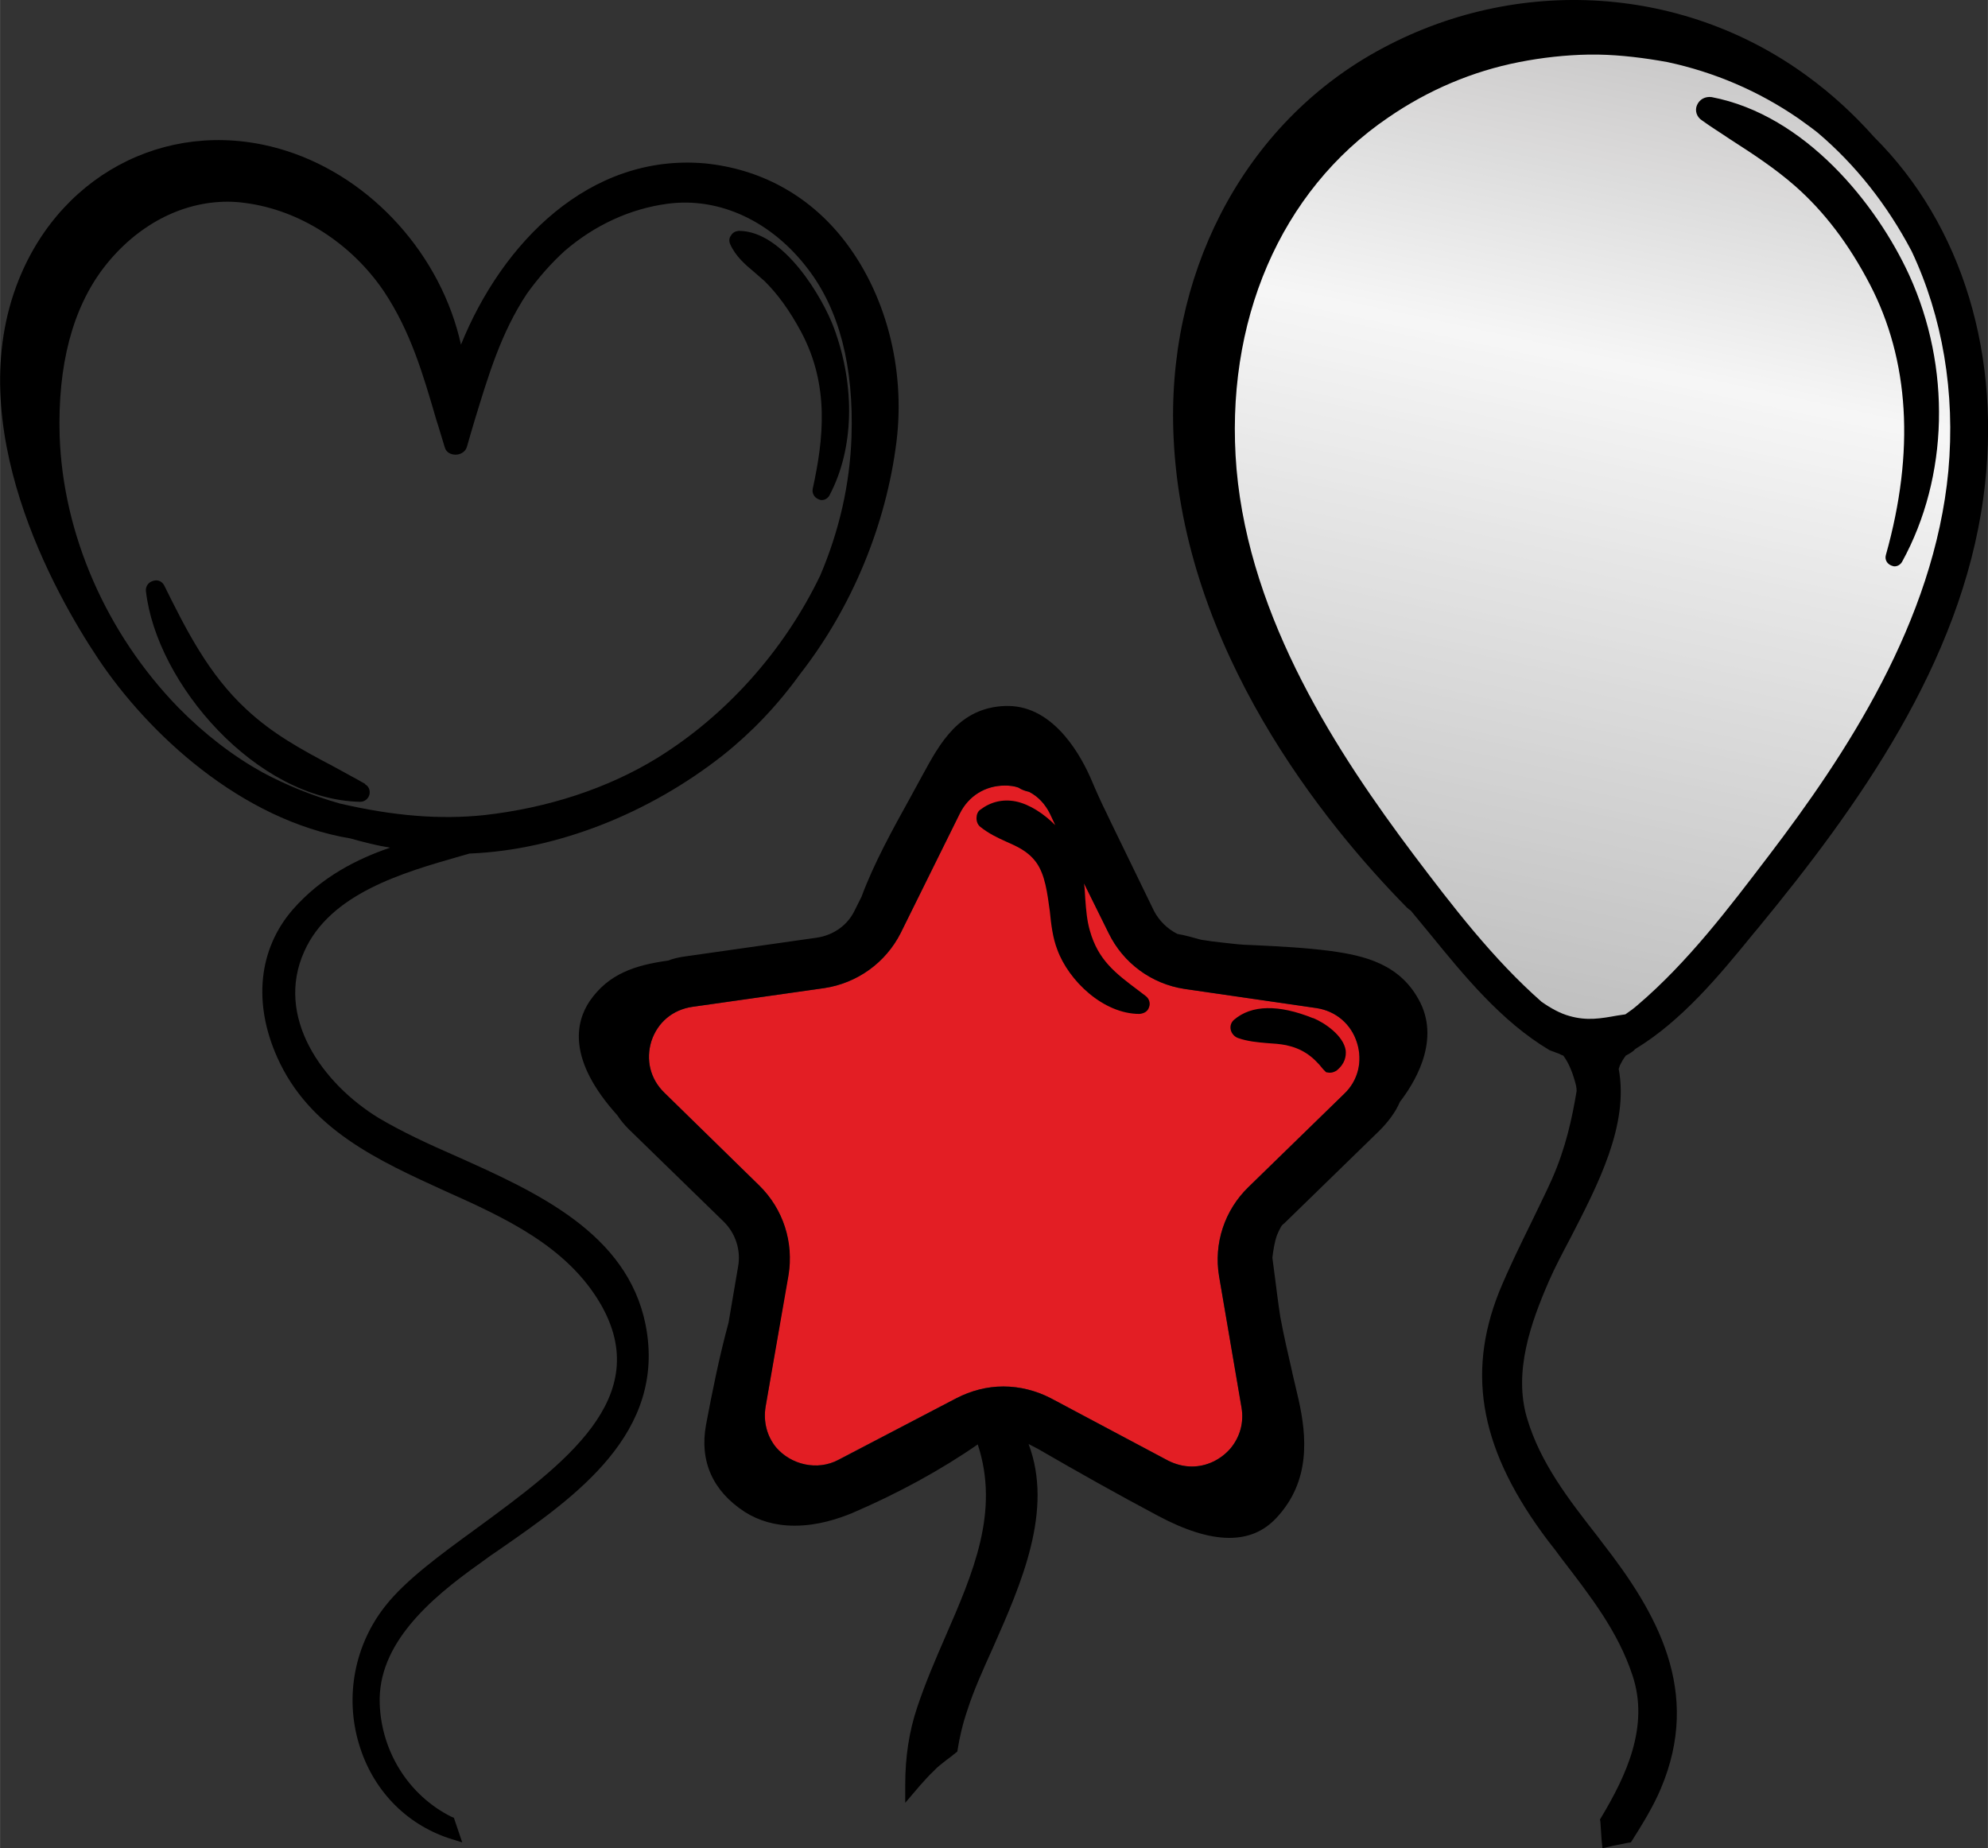 <?xml version="1.0" encoding="UTF-8"?> <!-- Creator: CorelDRAW 2020 (64-Bit) --> <svg xmlns="http://www.w3.org/2000/svg" xmlns:xlink="http://www.w3.org/1999/xlink" xmlns:xodm="http://www.corel.com/coreldraw/odm/2003" xml:space="preserve" width="1181px" height="1098px" style="shape-rendering:geometricPrecision; text-rendering:geometricPrecision; image-rendering:optimizeQuality; fill-rule:evenodd; clip-rule:evenodd" viewBox="0 0 47.7 44.35"><rect x="0" y="0" width="47.7" height="44.35" fill="#333333" stroke="none"/> <defs> <style type="text/css"> <![CDATA[ .fil1 {fill:black;fill-rule:nonzero} .fil76 {fill:#BEBEBE;fill-rule:nonzero} .fil75 {fill:#BFBFBF;fill-rule:nonzero} .fil74 {fill:silver;fill-rule:nonzero} .fil73 {fill:#C1C1C1;fill-rule:nonzero} .fil72 {fill:#C2C2C2;fill-rule:nonzero} .fil71 {fill:#C3C3C3;fill-rule:nonzero} .fil70 {fill:#C4C4C4;fill-rule:nonzero} .fil69 {fill:#C5C5C5;fill-rule:nonzero} .fil68 {fill:#C6C6C6;fill-rule:nonzero} .fil67 {fill:#C7C7C7;fill-rule:nonzero} .fil66 {fill:#C8C8C8;fill-rule:nonzero} .fil65 {fill:#C9C9C9;fill-rule:nonzero} .fil2 {fill:#CAC9C9;fill-rule:nonzero} .fil64 {fill:#CACACA;fill-rule:nonzero} .fil3 {fill:#CBCACA;fill-rule:nonzero} .fil63 {fill:#CBCBCB;fill-rule:nonzero} .fil4 {fill:#CCCBCB;fill-rule:nonzero} .fil62 {fill:#CCCCCC;fill-rule:nonzero} .fil5 {fill:#CDCCCC;fill-rule:nonzero} .fil61 {fill:#CDCDCD;fill-rule:nonzero} .fil6 {fill:#CECDCD;fill-rule:nonzero} .fil60 {fill:#CECECE;fill-rule:nonzero} .fil7 {fill:#CFCECE;fill-rule:nonzero} .fil59 {fill:#CFCFCF;fill-rule:nonzero} .fil8 {fill:#D0CFCF;fill-rule:nonzero} .fil58 {fill:#D0D0D0;fill-rule:nonzero} .fil9 {fill:#D1D0D0;fill-rule:nonzero} .fil57 {fill:#D1D1D1;fill-rule:nonzero} .fil10 {fill:#D2D1D1;fill-rule:nonzero} .fil56 {fill:#D2D2D2;fill-rule:nonzero} .fil11 {fill:#D3D2D2;fill-rule:nonzero} .fil55 {fill:lightgrey;fill-rule:nonzero} .fil12 {fill:#D4D3D3;fill-rule:nonzero} .fil54 {fill:#D4D4D4;fill-rule:nonzero} .fil13 {fill:#D5D4D4;fill-rule:nonzero} .fil53 {fill:#D5D5D5;fill-rule:nonzero} .fil14 {fill:#D6D5D5;fill-rule:nonzero} .fil52 {fill:#D6D6D6;fill-rule:nonzero} .fil15 {fill:#D7D6D6;fill-rule:nonzero} .fil51 {fill:#D7D7D7;fill-rule:nonzero} .fil16 {fill:#D8D7D7;fill-rule:nonzero} .fil50 {fill:#D8D8D8;fill-rule:nonzero} .fil17 {fill:#D9D8D8;fill-rule:nonzero} .fil49 {fill:#D9D9D9;fill-rule:nonzero} .fil18 {fill:#DAD9D9;fill-rule:nonzero} .fil48 {fill:#DADADA;fill-rule:nonzero} .fil19 {fill:#DBDADA;fill-rule:nonzero} .fil20 {fill:#DBDBDB;fill-rule:nonzero} .fil21 {fill:gainsboro;fill-rule:nonzero} .fil22 {fill:#DDDDDD;fill-rule:nonzero} .fil23 {fill:#DEDEDE;fill-rule:nonzero} .fil24 {fill:#DFDFDF;fill-rule:nonzero} .fil25 {fill:#E0E0E0;fill-rule:nonzero} .fil26 {fill:#E1E1E1;fill-rule:nonzero} .fil27 {fill:#E2E2E2;fill-rule:nonzero} .fil0 {fill:#E31E24;fill-rule:nonzero} .fil28 {fill:#E3E3E3;fill-rule:nonzero} .fil29 {fill:#E4E4E4;fill-rule:nonzero} .fil30 {fill:#E5E5E5;fill-rule:nonzero} .fil31 {fill:#E6E6E6;fill-rule:nonzero} .fil32 {fill:#E7E7E7;fill-rule:nonzero} .fil33 {fill:#E8E8E8;fill-rule:nonzero} .fil34 {fill:#E9E9E9;fill-rule:nonzero} .fil35 {fill:#EAEAEA;fill-rule:nonzero} .fil36 {fill:#EBEBEB;fill-rule:nonzero} .fil37 {fill:#ECECEC;fill-rule:nonzero} .fil38 {fill:#EDEDED;fill-rule:nonzero} .fil39 {fill:#EEEEEE;fill-rule:nonzero} .fil40 {fill:#EFEFEF;fill-rule:nonzero} .fil41 {fill:#F0F0F0;fill-rule:nonzero} .fil42 {fill:#F1F1F1;fill-rule:nonzero} .fil43 {fill:#F2F2F2;fill-rule:nonzero} .fil44 {fill:#F3F3F3;fill-rule:nonzero} .fil45 {fill:#F4F4F4;fill-rule:nonzero} .fil46 {fill:whitesmoke;fill-rule:nonzero} .fil47 {fill:#F6F6F6;fill-rule:nonzero} ]]> </style> <clipPath id="id0" style="clip-rule:nonzero"> <path d="M46.91 11.32c-0.32,3.49 -2.25,6.58 -4.33,9.3 -0.97,1.27 -1.97,2.58 -3.19,3.62 -0.1,0.09 -0.21,0.17 -0.33,0.26 -0.49,0.07 -0.9,0.19 -1.44,0.04 -0.27,-0.08 -0.51,-0.21 -0.73,-0.38 -1.18,-1.03 -2.16,-2.31 -3.1,-3.56 -2.06,-2.73 -3.98,-5.83 -4.28,-9.32 -0.29,-3.32 0.87,-6.67 3.71,-8.6 1,-0.68 2.08,-1.13 3.2,-1.36 0.56,-0.1 1.12,-0.16 1.69,-0.17 0.04,0 0.08,0 0.12,0 0.04,0 0.08,0 0.12,0 0.57,0.01 1.13,0.07 1.69,0.18 1.11,0.23 2.2,0.68 3.2,1.37 0.16,0.11 0.32,0.23 0.47,0.35 0.95,0.8 1.72,1.8 2.3,2.91 0.78,1.63 1.07,3.5 0.9,5.36z"></path> </clipPath> </defs> <g id="Слой_x0020_1">  <path class="fil0" d="M24.07 33.27l0.01 0c0.39,0 0.78,0.1 1.13,0.28l2.82 1.5c0.18,0.09 0.37,0.14 0.57,0.14l0 0c0.35,0 0.69,-0.16 0.93,-0.44 0.22,-0.27 0.32,-0.61 0.26,-0.97l-0.54 -3.16c-0.13,-0.78 0.13,-1.58 0.71,-2.14l2.29 -2.23c0.34,-0.32 0.45,-0.79 0.31,-1.23 -0.14,-0.45 -0.51,-0.76 -0.97,-0.83l-3.17 -0.46c-0.79,-0.12 -1.47,-0.62 -1.82,-1.34l-1.41 -2.87c-0.11,-0.22 -0.28,-0.41 -0.5,-0.52 -0.09,-0.02 -0.18,-0.05 -0.25,-0.1 -0.11,-0.04 -0.22,-0.05 -0.33,-0.05l0 0c-0.47,0 -0.87,0.25 -1.08,0.67l-1.42 2.87c-0.36,0.71 -1.04,1.2 -1.83,1.32l-3.17 0.45c-0.47,0.07 -0.83,0.37 -0.98,0.82 -0.14,0.45 -0.03,0.91 0.31,1.24l2.28 2.23c0.57,0.56 0.83,1.36 0.69,2.15l-0.54 3.15c-0.06,0.36 0.03,0.71 0.25,0.98 0.36,0.42 0.99,0.57 1.49,0.3l2.84 -1.48c0.35,-0.18 0.73,-0.28 1.12,-0.28z"></path> <g> <path class="fil1" d="M8.59 19.1l-0.02 -0.03 0.02 0.03zm11.23 -7.3l-1.9 -5.91 1.9 5.91zm-11.74 6.83l-3.74 -3.45 3.74 3.45zm-2.62 -13.79c-1.11,0 -2.19,0.57 -2.97,1.58 -0.75,0.98 -1.11,2.34 -1.06,4.04 0.08,2.35 1.11,4.73 2.85,6.52 0.63,0.64 1.31,1.16 2.01,1.55 0.56,0.3 1.16,0.55 1.86,0.75 1.29,0.3 2.4,0.39 3.46,0.28 1.53,-0.17 2.96,-0.64 4.14,-1.36 1.66,-1.02 3.06,-2.58 3.93,-4.39 0.46,-1.08 0.71,-2.19 0.75,-3.31 0.06,-1.7 -0.29,-3.06 -1.04,-4.04 -0.87,-1.15 -2.13,-1.74 -3.38,-1.57 -0.89,0.12 -1.74,0.51 -2.46,1.13 -0.32,0.29 -0.63,0.64 -0.91,1.03 -0.62,0.94 -0.92,1.95 -1.25,3.03 -0.06,0.21 -0.13,0.43 -0.19,0.65 -0.04,0.12 -0.16,0.18 -0.27,0.18 -0.12,0 -0.23,-0.06 -0.26,-0.18 -0.07,-0.22 -0.13,-0.44 -0.2,-0.65 -0.32,-1.1 -0.62,-2.13 -1.26,-3.09 -0.78,-1.15 -2.02,-1.95 -3.33,-2.12 -0.14,-0.02 -0.28,-0.03 -0.42,-0.03zm14.25 7.16c-0.02,0 -0.05,-0.01 -0.07,-0.02 -0.1,-0.04 -0.16,-0.14 -0.14,-0.25 0.26,-1.19 0.41,-2.48 -0.28,-3.77 -0.28,-0.52 -0.56,-0.9 -0.87,-1.21 -0.08,-0.07 -0.16,-0.14 -0.24,-0.21 -0.23,-0.19 -0.46,-0.39 -0.59,-0.68 -0.03,-0.07 -0.03,-0.15 0.02,-0.21 0.04,-0.07 0.1,-0.1 0.18,-0.11l0.01 0c1.07,0 2.01,1.6 2.28,2.33 0.52,1.41 0.48,2.91 -0.11,4.02 -0.04,0.07 -0.11,0.11 -0.19,0.11zm-11.07 7.24l0 0c-2.48,-0.05 -4.89,-2.83 -5.14,-5.06 -0.01,-0.11 0.06,-0.21 0.17,-0.24 0.11,-0.04 0.22,0.01 0.27,0.11 0.52,1.05 1.06,2.13 1.97,2.97 0.63,0.59 1.33,0.97 2.07,1.36 0.25,0.14 0.52,0.28 0.78,0.43l0 0.01c0.09,0.05 0.13,0.15 0.1,0.26 -0.03,0.09 -0.11,0.16 -0.22,0.16zm2.45 24.97l-0.32 -0.1c-1.05,-0.35 -1.84,-1.18 -2.16,-2.27 -0.34,-1.14 -0.1,-2.38 0.64,-3.31 0.49,-0.62 1.31,-1.22 2.19,-1.86 2.1,-1.54 4.27,-3.13 2.97,-5.38 -0.81,-1.39 -2.3,-2.07 -3.73,-2.71 -1.6,-0.73 -3.26,-1.48 -4.03,-3.21 -0.58,-1.3 -0.45,-2.59 0.37,-3.54 0.69,-0.79 1.55,-1.22 2.34,-1.49 -0.32,-0.05 -0.63,-0.13 -0.95,-0.22 -2.63,-0.44 -4.86,-2.52 -6.06,-4.32 -1.04,-1.56 -3.31,-5.58 -1.9,-9.09 1.06,-2.64 3.76,-3.94 6.42,-3.09 2.07,0.66 3.72,2.52 4.19,4.65 0.98,-2.43 3.07,-4.59 5.85,-4.35 1.31,0.13 2.46,0.74 3.3,1.79 1.03,1.29 1.52,3.11 1.3,4.89 -0.25,2 -1.07,3.98 -2.31,5.57 -0.54,0.75 -1.16,1.4 -1.85,1.95 -1.79,1.41 -3.99,2.27 -6.05,2.36l-0.03 0 -0.21 0.06c-1.4,0.4 -3.14,0.9 -3.76,2.29 -0.71,1.57 0.43,3.17 1.79,4 0.54,0.32 1.18,0.62 1.87,0.92 1.92,0.86 4.09,1.84 4.53,4.04 0.51,2.59 -1.69,4.13 -3.46,5.36 -0.18,0.12 -0.35,0.24 -0.51,0.36 -1.23,0.87 -2.46,1.95 -2.41,3.37 0.04,1.16 0.7,2.2 1.71,2.71l0.07 0.03 0.2 0.59z"></path> </g> <g> <g style="clip-path:url(#id0)"> <polygon class="fil2" points="49.08,3.27 49.04,3.46 31.03,-0.43 31.07,-0.61 "></polygon> <polygon id="1" class="fil3" points="49.05,3.37 49,3.62 30.99,-0.27 31.05,-0.51 "></polygon> <polygon id="2" class="fil4" points="49.02,3.54 48.97,3.78 30.96,-0.1 31.01,-0.35 "></polygon> <polygon id="3" class="fil5" points="48.98,3.7 48.93,3.94 30.92,0.06 30.98,-0.19 "></polygon> <polygon id="4" class="fil6" points="48.95,3.86 48.9,4.1 30.89,0.22 30.94,-0.02 "></polygon> <polygon id="5" class="fil7" points="48.91,4.02 48.86,4.27 30.85,0.38 30.91,0.14 "></polygon> <polygon id="6" class="fil8" points="48.88,4.18 48.83,4.43 30.82,0.54 30.87,0.3 "></polygon> <polygon id="7" class="fil9" points="48.84,4.35 48.79,4.59 30.78,0.71 30.84,0.46 "></polygon> <polygon id="8" class="fil10" points="48.81,4.51 48.76,4.75 30.75,0.87 30.8,0.62 "></polygon> <polygon id="9" class="fil11" points="48.77,4.67 48.72,4.91 30.71,1.03 30.77,0.79 "></polygon> <polygon id="10" class="fil12" points="48.74,4.83 48.69,5.08 30.68,1.19 30.73,0.95 "></polygon> <polygon id="11" class="fil13" points="48.7,4.99 48.65,5.24 30.64,1.35 30.7,1.11 "></polygon> <polygon id="12" class="fil14" points="48.67,5.16 48.62,5.4 30.61,1.52 30.66,1.27 "></polygon> <polygon id="13" class="fil15" points="48.63,5.32 48.58,5.56 30.57,1.68 30.63,1.43 "></polygon> <polygon id="14" class="fil16" points="48.6,5.48 48.55,5.72 30.54,1.84 30.59,1.6 "></polygon> <polygon id="15" class="fil17" points="48.56,5.64 48.51,5.89 30.5,2 30.56,1.76 "></polygon> <polygon id="16" class="fil18" points="48.53,5.8 48.48,6.05 30.47,2.16 30.52,1.92 "></polygon> <polygon id="17" class="fil19" points="48.49,5.97 48.44,6.21 30.43,2.33 30.49,2.08 "></polygon> <polygon id="18" class="fil20" points="48.46,6.13 48.41,6.37 30.4,2.49 30.45,2.24 "></polygon> <polygon id="19" class="fil21" points="48.42,6.29 48.37,6.53 30.36,2.65 30.42,2.41 "></polygon> <polygon id="20" class="fil22" points="48.39,6.45 48.34,6.7 30.33,2.81 30.38,2.57 "></polygon> <polygon id="21" class="fil23" points="48.35,6.61 48.3,6.86 30.29,2.97 30.35,2.73 "></polygon> <polygon id="22" class="fil24" points="48.32,6.78 48.27,7.02 30.26,3.14 30.31,2.89 "></polygon> <polygon id="23" class="fil25" points="48.29,6.94 48.23,7.18 30.22,3.3 30.28,3.05 "></polygon> <polygon id="24" class="fil26" points="48.25,7.1 48.2,7.34 30.19,3.46 30.24,3.22 "></polygon> <polygon id="25" class="fil27" points="48.22,7.26 48.16,7.5 30.15,3.62 30.21,3.38 "></polygon> <polygon id="26" class="fil28" points="48.18,7.42 48.13,7.67 30.12,3.78 30.17,3.54 "></polygon> <polygon id="27" class="fil29" points="48.15,7.59 48.09,7.83 30.08,3.95 30.14,3.7 "></polygon> <polygon id="28" class="fil30" points="48.11,7.75 48.06,7.99 30.05,4.11 30.1,3.86 "></polygon> <polygon id="29" class="fil31" points="48.08,7.91 48.02,8.15 30.01,4.27 30.07,4.03 "></polygon> <polygon id="30" class="fil32" points="48.04,8.07 47.99,8.31 29.98,4.43 30.03,4.19 "></polygon> <polygon id="31" class="fil33" points="48.01,8.23 47.95,8.48 29.94,4.59 30,4.35 "></polygon> <polygon id="32" class="fil34" points="47.97,8.4 47.92,8.64 29.91,4.75 29.96,4.51 "></polygon> <polygon id="33" class="fil35" points="47.94,8.56 47.88,8.8 29.88,4.92 29.93,4.67 "></polygon> <polygon id="34" class="fil36" points="47.9,8.72 47.85,8.96 29.84,5.08 29.89,4.84 "></polygon> <polygon id="35" class="fil37" points="47.87,8.88 47.81,9.12 29.81,5.24 29.86,5 "></polygon> <polygon id="36" class="fil38" points="47.83,9.04 47.78,9.29 29.77,5.4 29.82,5.16 "></polygon> <polygon id="37" class="fil39" points="47.8,9.21 47.74,9.45 29.74,5.56 29.79,5.32 "></polygon> <polygon id="38" class="fil40" points="47.76,9.37 47.71,9.61 29.7,5.73 29.75,5.48 "></polygon> <polygon id="39" class="fil41" points="47.73,9.53 47.67,9.77 29.67,5.89 29.72,5.65 "></polygon> <polygon id="40" class="fil42" points="47.69,9.69 47.64,9.93 29.63,6.05 29.68,5.81 "></polygon> <polygon id="41" class="fil43" points="47.66,9.85 47.6,10.1 29.6,6.21 29.65,5.97 "></polygon> <polygon id="42" class="fil44" points="47.62,10.02 47.57,10.26 29.56,6.37 29.61,6.13 "></polygon> <polygon id="43" class="fil45" points="47.59,10.18 47.53,10.42 29.53,6.54 29.58,6.29 "></polygon> <polygon id="44" class="fil46" points="47.55,10.34 47.5,10.58 29.49,6.7 29.54,6.46 "></polygon> <polygon id="45" class="fil47" points="47.52,10.5 47.46,10.74 29.46,6.86 29.51,6.62 "></polygon> <polygon id="46" class="fil47" points="47.48,10.66 47.43,10.91 29.42,7.02 29.47,6.78 "></polygon> <polygon id="47" class="fil46" points="47.45,10.83 47.39,11.07 29.39,7.18 29.44,6.94 "></polygon> <polygon id="48" class="fil45" points="47.41,10.99 47.36,11.23 29.35,7.35 29.4,7.1 "></polygon> <polygon id="49" class="fil45" points="47.38,11.15 47.32,11.39 29.32,7.51 29.37,7.27 "></polygon> <polygon id="50" class="fil44" points="47.34,11.31 47.29,11.55 29.28,7.67 29.33,7.43 "></polygon> <polygon id="51" class="fil44" points="47.31,11.47 47.25,11.72 29.25,7.83 29.3,7.59 "></polygon> <polygon id="52" class="fil43" points="47.27,11.64 47.22,11.88 29.21,7.99 29.26,7.75 "></polygon> <polygon id="53" class="fil43" points="47.24,11.8 47.18,12.04 29.18,8.16 29.23,7.91 "></polygon> <polygon id="54" class="fil42" points="47.2,11.96 47.15,12.2 29.14,8.32 29.19,8.08 "></polygon> <polygon id="55" class="fil41" points="47.17,12.12 47.11,12.36 29.11,8.48 29.16,8.24 "></polygon> <polygon id="56" class="fil41" points="47.13,12.28 47.08,12.53 29.07,8.64 29.12,8.4 "></polygon> <polygon id="57" class="fil40" points="47.1,12.45 47.04,12.69 29.04,8.8 29.09,8.56 "></polygon> <polygon id="58" class="fil40" points="47.06,12.61 47.01,12.85 29,8.97 29.05,8.72 "></polygon> <polygon id="59" class="fil39" points="47.03,12.77 46.98,13.01 28.97,9.13 29.02,8.89 "></polygon> <polygon id="60" class="fil38" points="46.99,12.93 46.94,13.17 28.93,9.29 28.98,9.05 "></polygon> <polygon id="61" class="fil38" points="46.96,13.09 46.91,13.34 28.9,9.45 28.95,9.21 "></polygon> <polygon id="62" class="fil37" points="46.92,13.26 46.87,13.5 28.86,9.61 28.91,9.37 "></polygon> <polygon id="63" class="fil37" points="46.89,13.42 46.84,13.66 28.83,9.78 28.88,9.53 "></polygon> <polygon id="64" class="fil36" points="46.85,13.58 46.8,13.82 28.79,9.94 28.84,9.7 "></polygon> <polygon id="65" class="fil36" points="46.82,13.74 46.77,13.98 28.76,10.1 28.81,9.86 "></polygon> <polygon id="66" class="fil35" points="46.78,13.9 46.73,14.15 28.72,10.26 28.77,10.02 "></polygon> <polygon id="67" class="fil34" points="46.75,14.07 46.7,14.31 28.69,10.42 28.74,10.18 "></polygon> <polygon id="68" class="fil34" points="46.71,14.23 46.66,14.47 28.65,10.59 28.7,10.34 "></polygon> <polygon id="69" class="fil33" points="46.68,14.39 46.63,14.63 28.62,10.75 28.67,10.51 "></polygon> <polygon id="70" class="fil33" points="46.64,14.55 46.59,14.79 28.58,10.91 28.63,10.67 "></polygon> <polygon id="71" class="fil32" points="46.61,14.71 46.56,14.96 28.55,11.07 28.6,10.83 "></polygon> <polygon id="72" class="fil31" points="46.57,14.87 46.52,15.12 28.51,11.23 28.57,10.99 "></polygon> <polygon id="73" class="fil31" points="46.54,15.04 46.49,15.28 28.48,11.4 28.53,11.15 "></polygon> <polygon id="74" class="fil30" points="46.5,15.2 46.45,15.44 28.44,11.56 28.5,11.31 "></polygon> <polygon id="75" class="fil30" points="46.47,15.36 46.42,15.6 28.41,11.72 28.46,11.48 "></polygon> <polygon id="76" class="fil29" points="46.43,15.52 46.38,15.77 28.37,11.88 28.43,11.64 "></polygon> <polygon id="77" class="fil29" points="46.4,15.68 46.35,15.93 28.34,12.04 28.39,11.8 "></polygon> <polygon id="78" class="fil28" points="46.36,15.85 46.31,16.09 28.3,12.21 28.36,11.96 "></polygon> <polygon id="79" class="fil27" points="46.33,16.01 46.28,16.25 28.27,12.37 28.32,12.12 "></polygon> <polygon id="80" class="fil27" points="46.29,16.17 46.24,16.41 28.23,12.53 28.29,12.29 "></polygon> <polygon id="81" class="fil26" points="46.26,16.33 46.21,16.58 28.2,12.69 28.25,12.45 "></polygon> <polygon id="82" class="fil26" points="46.22,16.49 46.17,16.74 28.16,12.85 28.22,12.61 "></polygon> <polygon id="83" class="fil25" points="46.19,16.66 46.14,16.9 28.13,13.02 28.18,12.77 "></polygon> <polygon id="84" class="fil25" points="46.15,16.82 46.1,17.06 28.09,13.18 28.15,12.93 "></polygon> <polygon id="85" class="fil24" points="46.12,16.98 46.07,17.22 28.06,13.34 28.11,13.1 "></polygon> <polygon id="86" class="fil23" points="46.08,17.14 46.03,17.39 28.02,13.5 28.08,13.26 "></polygon> <polygon id="87" class="fil23" points="46.05,17.3 46,17.55 27.99,13.66 28.04,13.42 "></polygon> <polygon id="88" class="fil22" points="46.01,17.47 45.96,17.71 27.95,13.83 28.01,13.58 "></polygon> <polygon id="89" class="fil22" points="45.98,17.63 45.93,17.87 27.92,13.99 27.97,13.74 "></polygon> <polygon id="90" class="fil21" points="45.94,17.79 45.89,18.03 27.88,14.15 27.94,13.91 "></polygon> <polygon id="91" class="fil20" points="45.91,17.95 45.86,18.2 27.85,14.31 27.9,14.07 "></polygon> <polygon id="92" class="fil20" points="45.87,18.11 45.82,18.36 27.81,14.47 27.87,14.23 "></polygon> <polygon id="93" class="fil48" points="45.84,18.28 45.79,18.52 27.78,14.64 27.83,14.39 "></polygon> <polygon id="94" class="fil48" points="45.8,18.44 45.75,18.68 27.74,14.8 27.8,14.55 "></polygon> <polygon id="95" class="fil49" points="45.77,18.6 45.72,18.84 27.71,14.96 27.76,14.72 "></polygon> <polygon id="96" class="fil49" points="45.73,18.76 45.68,19.01 27.67,15.12 27.73,14.88 "></polygon> <polygon id="97" class="fil50" points="45.7,18.92 45.65,19.17 27.64,15.28 27.69,15.04 "></polygon> <polygon id="98" class="fil51" points="45.67,19.09 45.61,19.33 27.6,15.45 27.66,15.2 "></polygon> <polygon id="99" class="fil51" points="45.63,19.25 45.58,19.49 27.57,15.61 27.62,15.36 "></polygon> <polygon id="100" class="fil52" points="45.6,19.41 45.54,19.65 27.53,15.77 27.59,15.53 "></polygon> <polygon id="101" class="fil52" points="45.56,19.57 45.51,19.82 27.5,15.93 27.55,15.69 "></polygon> <polygon id="102" class="fil53" points="45.53,19.73 45.47,19.98 27.46,16.09 27.52,15.85 "></polygon> <polygon id="103" class="fil54" points="45.49,19.9 45.44,20.14 27.43,16.26 27.48,16.01 "></polygon> <polygon id="104" class="fil54" points="45.46,20.06 45.4,20.3 27.39,16.42 27.45,16.17 "></polygon> <polygon id="105" class="fil55" points="45.42,20.22 45.37,20.46 27.36,16.58 27.41,16.34 "></polygon> <polygon id="106" class="fil55" points="45.39,20.38 45.33,20.63 27.32,16.74 27.38,16.5 "></polygon> <polygon id="107" class="fil56" points="45.35,20.54 45.3,20.79 27.29,16.9 27.34,16.66 "></polygon> <polygon id="108" class="fil56" points="45.32,20.71 45.26,20.95 27.25,17.07 27.31,16.82 "></polygon> <polygon id="109" class="fil57" points="45.28,20.87 45.23,21.11 27.22,17.23 27.27,16.98 "></polygon> <polygon id="110" class="fil58" points="45.25,21.03 45.19,21.27 27.19,17.39 27.24,17.15 "></polygon> <polygon id="111" class="fil58" points="45.21,21.19 45.16,21.43 27.15,17.55 27.2,17.31 "></polygon> <polygon id="112" class="fil59" points="45.18,21.35 45.12,21.6 27.12,17.71 27.17,17.47 "></polygon> <polygon id="113" class="fil59" points="45.14,21.52 45.09,21.76 27.08,17.88 27.13,17.63 "></polygon> <polygon id="114" class="fil60" points="45.11,21.68 45.05,21.92 27.05,18.04 27.1,17.79 "></polygon> <polygon id="115" class="fil60" points="45.07,21.84 45.02,22.08 27.01,18.2 27.06,17.96 "></polygon> <polygon id="116" class="fil61" points="45.04,22 44.98,22.24 26.98,18.36 27.03,18.12 "></polygon> <polygon id="117" class="fil62" points="45,22.16 44.95,22.41 26.94,18.52 26.99,18.28 "></polygon> <polygon id="118" class="fil62" points="44.97,22.33 44.91,22.57 26.91,18.68 26.96,18.44 "></polygon> <polygon id="119" class="fil63" points="44.93,22.49 44.88,22.73 26.87,18.85 26.92,18.6 "></polygon> <polygon id="120" class="fil63" points="44.9,22.65 44.84,22.89 26.84,19.01 26.89,18.77 "></polygon> <polygon id="121" class="fil64" points="44.86,22.81 44.81,23.05 26.8,19.17 26.85,18.93 "></polygon> <polygon id="122" class="fil65" points="44.83,22.97 44.77,23.22 26.77,19.33 26.82,19.09 "></polygon> <polygon id="123" class="fil65" points="44.79,23.14 44.74,23.38 26.73,19.49 26.78,19.25 "></polygon> <polygon id="124" class="fil66" points="44.76,23.3 44.7,23.54 26.7,19.66 26.75,19.41 "></polygon> <polygon id="125" class="fil66" points="44.72,23.46 44.67,23.7 26.66,19.82 26.71,19.58 "></polygon> <polygon id="126" class="fil67" points="44.69,23.62 44.63,23.86 26.63,19.98 26.68,19.74 "></polygon> <polygon id="127" class="fil67" points="44.65,23.78 44.6,24.03 26.59,20.14 26.64,19.9 "></polygon> <polygon id="128" class="fil68" points="44.62,23.95 44.56,24.19 26.56,20.3 26.61,20.06 "></polygon> <polygon id="129" class="fil69" points="44.58,24.11 44.53,24.35 26.52,20.47 26.57,20.22 "></polygon> <polygon id="130" class="fil69" points="44.55,24.27 44.49,24.51 26.49,20.63 26.54,20.39 "></polygon> <polygon id="131" class="fil70" points="44.51,24.43 44.46,24.67 26.45,20.79 26.5,20.55 "></polygon> <polygon id="132" class="fil70" points="44.48,24.59 44.42,24.84 26.42,20.95 26.47,20.71 "></polygon> <polygon id="133" class="fil71" points="44.44,24.76 44.39,25 26.38,21.11 26.43,20.87 "></polygon> <polygon id="134" class="fil72" points="44.41,24.92 44.35,25.16 26.35,21.28 26.4,21.03 "></polygon> <polygon id="135" class="fil72" points="44.37,25.08 44.32,25.32 26.31,21.44 26.36,21.2 "></polygon> <polygon id="136" class="fil73" points="44.34,25.24 44.29,25.48 26.28,21.6 26.33,21.36 "></polygon> <polygon id="137" class="fil73" points="44.3,25.4 44.25,25.65 26.24,21.76 26.29,21.52 "></polygon> <polygon id="138" class="fil74" points="44.27,25.57 44.22,25.81 26.21,21.92 26.26,21.68 "></polygon> <polygon id="139" class="fil74" points="44.23,25.73 44.18,25.97 26.17,22.09 26.22,21.84 "></polygon> <polygon id="140" class="fil75" points="44.2,25.89 44.15,26.13 26.14,22.25 26.19,22.01 "></polygon> <polygon id="141" class="fil76" points="44.16,26.05 44.18,25.98 26.17,22.1 26.15,22.17 "></polygon> </g> </g> <g> <path class="fil1" d="M41.04 2.49l0 0.01 0 -0.01zm-2.93 -1.18c-0.54,0.01 -1.1,0.07 -1.66,0.18 -1.12,0.22 -2.18,0.67 -3.14,1.33 -2.59,1.76 -3.94,4.91 -3.64,8.44 0.32,3.62 2.44,6.84 4.25,9.25 0.93,1.23 1.9,2.5 3.07,3.53 0.23,0.16 0.45,0.28 0.67,0.34 0.42,0.12 0.75,0.06 1.14,-0.01 0.07,-0.01 0.13,-0.02 0.2,-0.03 0.1,-0.07 0.2,-0.14 0.29,-0.22 1.21,-1.03 2.2,-2.34 3.16,-3.6 1.82,-2.39 3.96,-5.6 4.3,-9.22 0.17,-1.88 -0.14,-3.7 -0.88,-5.27 -0.59,-1.12 -1.35,-2.08 -2.26,-2.85 -0.15,-0.12 -0.31,-0.23 -0.46,-0.34 -0.96,-0.66 -2.02,-1.11 -3.14,-1.35 -0.55,-0.1 -1.11,-0.17 -1.66,-0.18l-0.24 0zm0.34 43.04l-0.02 -0.19c-0.01,-0.15 -0.02,-0.3 -0.03,-0.45l-0.01 -0.05 0.03 -0.05c0.6,-1 1.16,-2.19 0.75,-3.41 -0.35,-1.06 -1.01,-1.9 -1.7,-2.8 -0.1,-0.14 -0.21,-0.28 -0.32,-0.42 -1.61,-2.13 -1.98,-3.97 -1.18,-5.98 0.23,-0.56 0.5,-1.11 0.76,-1.64 0.17,-0.36 0.35,-0.71 0.51,-1.07 0.33,-0.75 0.48,-1.45 0.59,-2.11 0,-0.09 -0.02,-0.16 -0.04,-0.23 -0.07,-0.25 -0.16,-0.46 -0.28,-0.62 -0.03,-0.01 -0.06,-0.02 -0.09,-0.04l-0.24 -0.09c-1.16,-0.69 -2.06,-1.8 -2.86,-2.78l-0.47 -0.57c-0.03,-0.02 -0.06,-0.04 -0.09,-0.07 -1.99,-2.02 -5.36,-6.18 -5.6,-11.26 -0.19,-3.88 1.62,-7.4 4.72,-9.2 3.33,-1.93 7.44,-1.73 10.49,0.51 0.59,0.43 1.12,0.92 1.6,1.46 2.12,2.11 3.08,5.27 2.62,8.65 -0.54,3.98 -3.03,7.44 -5.39,10.31l-0.15 0.18c-0.79,0.97 -1.69,2.06 -2.81,2.74 -0.04,0.05 -0.13,0.11 -0.23,0.16 -0.06,0.08 -0.1,0.15 -0.14,0.23 -0.01,0.03 -0.02,0.06 -0.03,0.09 0.25,1.34 -0.5,2.78 -1.16,4.06 -0.19,0.36 -0.37,0.7 -0.51,1.02 -0.44,1.01 -0.86,2.19 -0.53,3.3 0.32,1.08 1,1.95 1.71,2.86l0.09 0.12c1.32,1.69 2.4,3.58 1.41,5.91 -0.17,0.41 -0.44,0.85 -0.68,1.23l-0.04 0.06 -0.07 0.01c-0.11,0.02 -0.23,0.05 -0.35,0.07l-0.26 0.06zm6.9 -31.03l0 0 0 0zm0.11 0.27c-0.03,0 -0.05,-0.01 -0.08,-0.02 -0.1,-0.04 -0.16,-0.14 -0.13,-0.25 0.7,-2.49 0.56,-4.68 -0.38,-6.49 -0.51,-0.98 -1.1,-1.75 -1.79,-2.36 -0.49,-0.43 -1.01,-0.77 -1.57,-1.13 -0.22,-0.15 -0.45,-0.29 -0.67,-0.45 -0.13,-0.08 -0.18,-0.24 -0.12,-0.37 0.06,-0.14 0.2,-0.21 0.35,-0.19 2.25,0.43 3.96,2.57 4.74,4.27 1.01,2.21 0.95,4.84 -0.17,6.88 -0.04,0.07 -0.11,0.11 -0.18,0.11z"></path> </g> <path class="fil1" d="M21.72 43.26l0 -0.43c0,-0.66 0.09,-1.28 0.29,-1.87 0.19,-0.57 0.43,-1.13 0.67,-1.68 0.67,-1.54 1.31,-3.01 0.78,-4.62 -0.88,0.61 -1.92,1.18 -3.02,1.65 -0.32,0.13 -0.81,0.3 -1.37,0.3l-0.01 0c-0.46,0 -0.86,-0.12 -1.19,-0.33 -0.77,-0.5 -1.09,-1.22 -0.93,-2.09 0.15,-0.8 0.32,-1.64 0.54,-2.45l0.23 -1.35c0.07,-0.39 -0.06,-0.79 -0.34,-1.07l-2.29 -2.23c-0.1,-0.1 -0.19,-0.21 -0.27,-0.33 -1.19,-1.32 -1.01,-2.22 -0.66,-2.74 0.45,-0.65 1.08,-0.86 1.88,-0.97 0.1,-0.04 0.25,-0.08 0.41,-0.1l3.16 -0.45c0.4,-0.06 0.74,-0.3 0.91,-0.66l0.16 -0.32c0.3,-0.81 0.76,-1.64 1.17,-2.38l0.3 -0.55c0.41,-0.75 0.87,-1.61 1.98,-1.65l0.06 0c1.13,0 1.78,1.24 2.01,1.78 0.11,0.26 0.23,0.53 0.36,0.79l0.09 0.19 1.05 2.16c0.12,0.23 0.32,0.43 0.56,0.55 0.18,0.03 0.39,0.09 0.57,0.14l0.27 0.04c0.08,0.01 0.17,0.02 0.26,0.03 0.18,0.02 0.34,0.04 0.5,0.05l0.24 0.01c0.62,0.03 1.23,0.06 1.84,0.14 0.79,0.11 1.68,0.3 2.15,1.24 0.48,0.97 -0.18,1.98 -0.49,2.38 -0.1,0.24 -0.28,0.48 -0.49,0.69l-2.29 2.23c-0.03,0.02 -0.06,0.05 -0.08,0.09 -0.03,0.05 -0.06,0.12 -0.09,0.19 -0.06,0.17 -0.09,0.37 -0.11,0.54 0.02,0.15 0.04,0.3 0.06,0.46 0.04,0.31 0.08,0.64 0.13,0.96 0.08,0.43 0.18,0.87 0.28,1.3l0.01 0.05c0.05,0.21 0.1,0.43 0.15,0.64 0.19,0.86 0.3,1.95 -0.54,2.84 -0.6,0.64 -1.53,0.64 -2.84,-0.06 -0.96,-0.51 -1.92,-1.05 -2.87,-1.6l-0.23 -0.12c0.6,1.59 -0.17,3.34 -0.86,4.9 -0.24,0.53 -0.46,1.02 -0.61,1.49 -0.12,0.35 -0.19,0.68 -0.23,0.93l-0.01 0.06 -0.05 0.04c-0.07,0.06 -0.14,0.11 -0.22,0.17 -0.1,0.08 -0.21,0.16 -0.3,0.26 -0.12,0.11 -0.22,0.23 -0.33,0.35l-0.35 0.41zm10.2 -17.52c-0.01,0 -0.02,0 -0.03,0l-0.07 -0.01 -0.07 -0.07c-0.26,-0.33 -0.52,-0.5 -0.89,-0.58 -0.15,-0.03 -0.3,-0.04 -0.46,-0.05 -0.23,-0.02 -0.46,-0.04 -0.69,-0.12 -0.09,-0.03 -0.16,-0.11 -0.18,-0.2 -0.02,-0.09 0.01,-0.18 0.08,-0.24 0.42,-0.36 1.07,-0.37 1.89,-0.04l0.01 0c0.27,0.11 0.73,0.42 0.78,0.78 0.01,0.13 -0.01,0.31 -0.22,0.48 -0.05,0.03 -0.1,0.05 -0.15,0.05zm-4.58 -1.41c-0.87,0 -1.7,-0.8 -1.97,-1.54 -0.11,-0.28 -0.15,-0.61 -0.18,-0.92 -0.06,-0.43 -0.11,-0.88 -0.33,-1.18 -0.2,-0.27 -0.46,-0.38 -0.73,-0.5 -0.2,-0.09 -0.41,-0.19 -0.61,-0.35 -0.06,-0.05 -0.09,-0.12 -0.09,-0.21 0,-0.08 0.03,-0.16 0.09,-0.2 0.25,-0.19 0.54,-0.26 0.85,-0.2 0.34,0.07 0.68,0.3 0.95,0.57l-0.13 -0.28c-0.11,-0.22 -0.28,-0.41 -0.5,-0.52 -0.09,-0.02 -0.18,-0.05 -0.25,-0.1 -0.11,-0.04 -0.22,-0.05 -0.33,-0.05l0 0c-0.47,0 -0.87,0.25 -1.08,0.67l-1.42 2.87c-0.36,0.71 -1.04,1.2 -1.83,1.32l-3.17 0.45c-0.47,0.07 -0.83,0.37 -0.98,0.82 -0.14,0.45 -0.03,0.91 0.31,1.24l2.28 2.23c0.57,0.56 0.83,1.36 0.7,2.15l-0.55 3.15c-0.06,0.36 0.03,0.71 0.25,0.98 0.36,0.42 0.99,0.57 1.5,0.3l2.83 -1.48c0.35,-0.18 0.73,-0.28 1.12,-0.28l0.01 0c0.39,0 0.78,0.1 1.13,0.28l2.82 1.5c0.18,0.09 0.37,0.14 0.57,0.14l0 0c0.35,0 0.69,-0.16 0.93,-0.44 0.22,-0.27 0.32,-0.61 0.26,-0.97l-0.54 -3.16c-0.13,-0.78 0.13,-1.58 0.71,-2.14l2.29 -2.23c0.34,-0.32 0.45,-0.79 0.31,-1.23 -0.14,-0.45 -0.51,-0.76 -0.97,-0.83l-3.17 -0.46c-0.79,-0.12 -1.47,-0.62 -1.82,-1.34l-0.59 -1.19c0.02,0.12 0.02,0.25 0.03,0.37 0.02,0.27 0.04,0.52 0.11,0.76 0.2,0.71 0.61,1.02 1.17,1.44l0.17 0.13c0.08,0.06 0.12,0.17 0.08,0.27 -0.03,0.1 -0.12,0.15 -0.23,0.16z"></path> </g> </svg> 